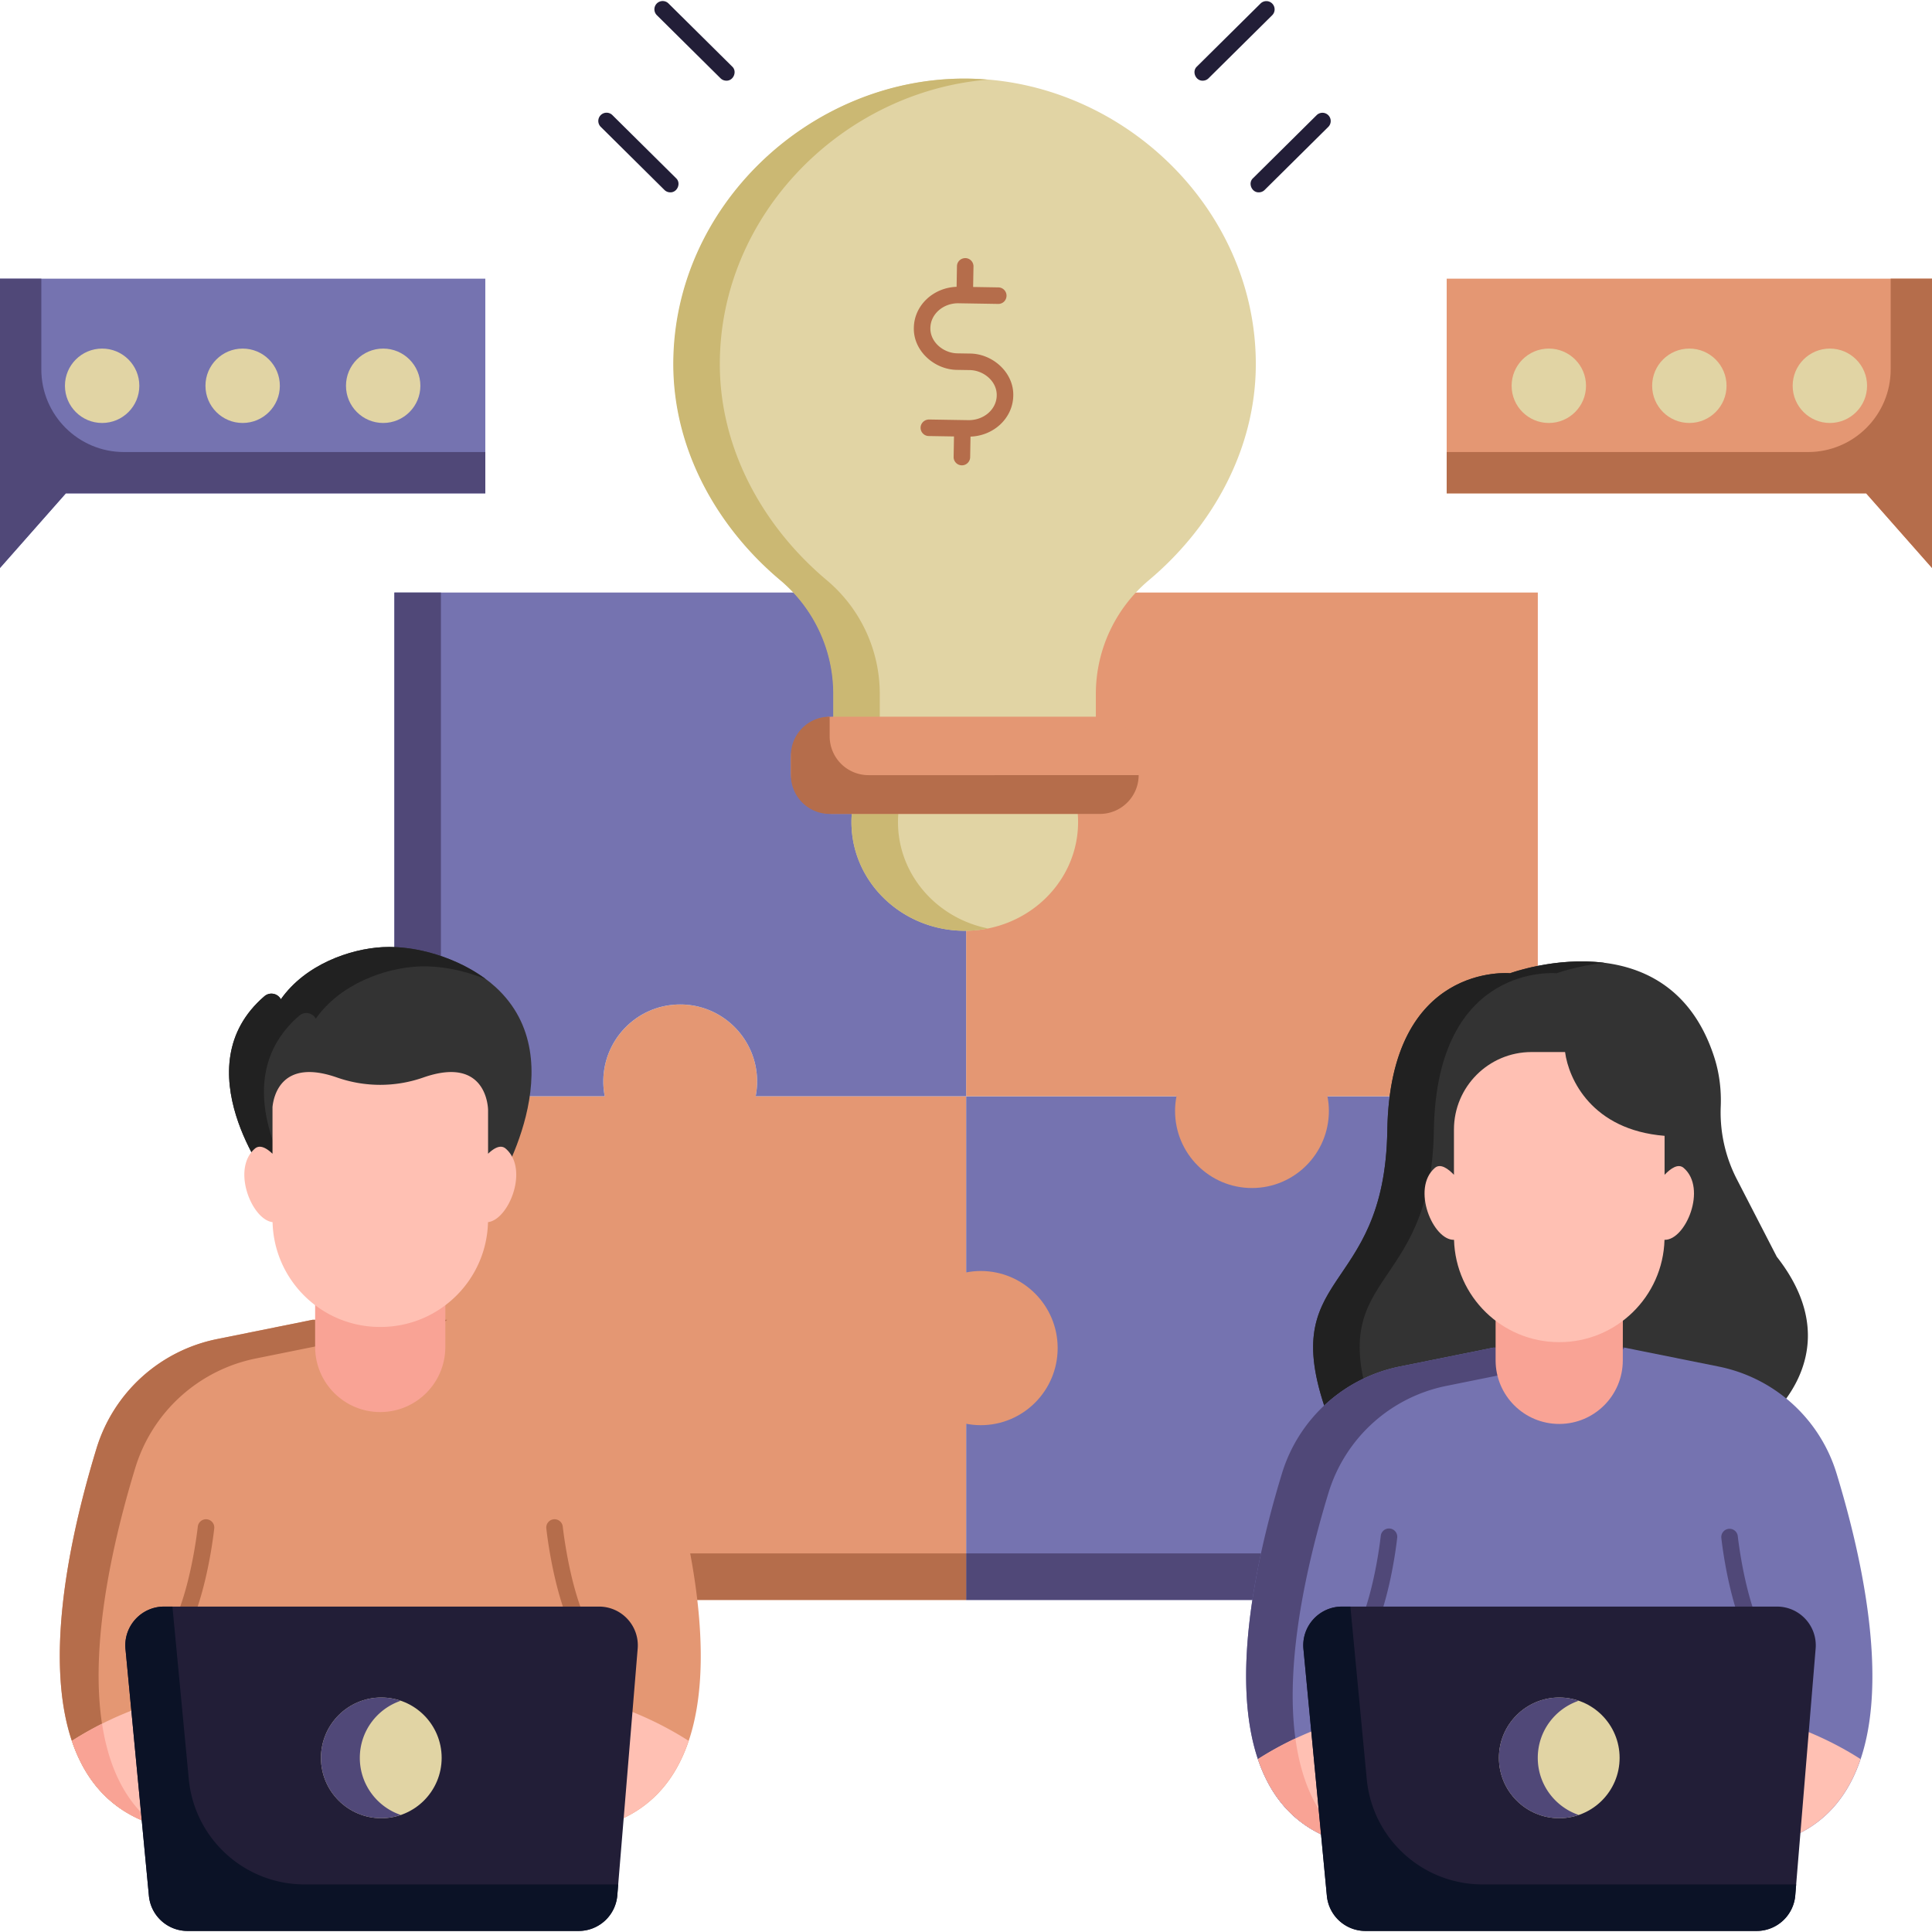 <?xml version="1.0" encoding="UTF-8"?> <svg xmlns="http://www.w3.org/2000/svg" xmlns:xlink="http://www.w3.org/1999/xlink" version="1.1" width="512" height="512" x="0" y="0" viewBox="0 0 468 468" style="enable-background:new 0 0 512 512" xml:space="preserve" class=""><g><path fill="#7573b0" d="M321.546 265.549c.222-1.153.347-2.34.347-3.557 0-10.315-8.342-18.676-18.631-18.676-10.29 0-18.631 8.361-18.631 18.676 0 1.217.125 2.405.347 3.557h-50.95v122.013h138.487V265.549z" opacity="1" data-original="#f0e8f9" class=""></path><path fill="#504878" d="M234.028 376.289h138.487v11.273H234.028z" opacity="1" data-original="#e2d2f7" class=""></path><path fill="#e49773" d="M234.028 265.549V143.537h138.487V265.55h-50.959c.222 1.152.347 2.34.347 3.557 0 10.314-8.342 18.676-18.631 18.676s-18.631-8.361-18.631-18.676c0-1.217.125-2.405.347-3.557zM234.022 265.549h-50.968c.222-1.152.347-2.34.347-3.557 0-10.314-8.342-18.676-18.631-18.676-10.29 0-18.631 8.361-18.631 18.676 0 1.217.125 2.405.347 3.557h-50.95v122.013h138.487v-42.678c1.15.222 2.334.348 3.549.348 10.29 0 18.631-8.361 18.631-18.676 0-10.314-8.341-18.676-18.631-18.676-1.214 0-2.399.125-3.549.348z" opacity="1" data-original="#61ceac" class=""></path><path fill="#b56d4b" d="M106.808 265.55H95.535v122.012h138.487v-11.273H106.808z" opacity="1" data-original="#52c1a1" class=""></path><path fill="#7573b0" d="M234.022 265.549h-50.968c.222-1.152.347-2.34.347-3.557 0-10.314-8.342-18.676-18.631-18.676-10.29 0-18.631 8.361-18.631 18.676 0 1.217.125 2.405.347 3.557h-50.95V143.537h138.487v42.678a18.691 18.691 0 0 1 3.549-.348c10.29 0 18.631 8.362 18.631 18.676s-8.341 18.676-18.631 18.676c-1.214 0-2.399-.125-3.549-.348z" opacity="1" data-original="#f0e8f9" class=""></path><path fill="#504878" d="M95.535 143.537h11.273V265.55H95.535z" opacity="1" data-original="#e2d2f7" class=""></path><path fill="#e1d4a4" d="M304.203 88.194c0-38.193-33.062-69.154-70.5-69.154s-70.5 30.961-70.5 69.154c0 20.923 10.802 39.673 25.906 52.353a35.942 35.942 0 0 1 12.841 27.536v13.216h63.504v-13.215a35.943 35.943 0 0 1 12.842-27.536c15.104-12.68 25.907-31.43 25.907-52.354z" opacity="1" data-original="#ffc31a" class=""></path><path fill="#cbb873" d="M200.273 140.547c-15.104-12.68-25.906-31.43-25.906-52.353 0-36.262 29.807-65.984 64.864-68.899a68.057 68.057 0 0 0-5.637-.255c-37.439 0-70.5 30.961-70.5 69.154 0 20.923 10.802 39.674 25.906 52.353a35.942 35.942 0 0 1 12.841 27.536v13.216h11.273v-13.216a35.947 35.947 0 0 0-12.841-27.536z" opacity="1" data-original="#ffaf00" class=""></path><circle cx="233.407" cy="87.62" r="37.532" fill="#e1d4a4" transform="translate(-.248 .665)" opacity="1" data-original="#ffffff" class=""></circle><path fill="#b56d4b" d="M245.448 95.889c.187-5.634-5.019-10.266-10.6-10.248l-2.815-.046c-3.428.011-6.755-2.699-6.661-6.173.058-3.346 3.124-6.035 6.878-5.957l9.532.156c1.14.025 2.017-.862 2.035-1.969a2.002 2.002 0 0 0-1.969-2.035l-6.121-.101.087-4.958a2.001 2.001 0 0 0-1.967-2.037c-1.133.007-2.017.861-2.037 1.967l-.087 4.99c-5.669.197-10.261 4.51-10.355 9.873-.187 5.634 5.018 10.266 10.599 10.248l2.815.046c3.428-.011 6.756 2.699 6.661 6.173-.059 3.347-3.119 6.008-6.878 5.957l-9.532-.156c-1.086.006-2.016.864-2.034 1.969a2.001 2.001 0 0 0 1.969 2.035l6.121.101-.087 4.958a2.001 2.001 0 0 0 1.967 2.037h.036c1.09 0 1.982-.873 2.002-1.967l.087-4.99c5.667-.197 10.259-4.51 10.354-9.873z" opacity="1" data-original="#ff740d" class=""></path><path fill="#e1d4a4" d="M206.739 194.209a25.448 25.448 0 0 0-.486 4.921c0 14.544 12.289 26.334 27.449 26.334s27.449-11.79 27.449-26.334c0-1.683-.171-3.326-.486-4.921z" opacity="1" data-original="#ffc31a" class=""></path><path fill="#cbb873" d="M217.526 199.131c0-1.683.171-3.327.486-4.922h-11.273a25.45 25.45 0 0 0-.486 4.922c0 14.544 12.289 26.334 27.449 26.334 1.932 0 3.817-.194 5.637-.558-12.456-2.495-21.813-13.086-21.813-25.776z" opacity="1" data-original="#ffaf00" class=""></path><path fill="#e49773" d="M265.809 173.609h-64.214c-5.531 0-10.014 4.484-10.014 10.014v3.525c0 5.531 4.484 10.014 10.014 10.014h64.214c5.531 0 10.014-4.484 10.014-10.014v-3.525c0-5.53-4.483-10.014-10.014-10.014z" opacity="1" data-original="#ff8f33" class=""></path><path fill="#b56d4b" d="M210.383 187.768a9.408 9.408 0 0 1-9.408-9.408v-4.738l.001-.013c-5.19.007-9.395 4.216-9.395 9.407v4.738a9.409 9.409 0 0 0 9.408 9.408h65.427c5.192 0 9.4-4.205 9.407-9.395l-.013.001z" opacity="1" data-original="#ff740d" class=""></path><path fill="#221e37" d="M175.949 19.543a1.999 1.999 0 0 1-1.409-.58L159.112 3.678a2.001 2.001 0 1 1 2.819-2.845l15.428 15.285c1.285 1.187.307 3.486-1.41 3.425zM162.36 46.592a1.999 1.999 0 0 1-1.409-.58l-15.428-15.285a2.001 2.001 0 1 1 2.819-2.845l15.428 15.285c1.285 1.188.307 3.487-1.41 3.425zM291.346 19.543c-1.717.061-2.695-2.238-1.409-3.425L305.365.833a2.002 2.002 0 0 1 2.817 2.845l-15.428 15.285c-.389.386-.899.58-1.408.58zM304.935 46.592c-1.717.061-2.695-2.238-1.409-3.425l15.428-15.285a2.002 2.002 0 0 1 2.817 2.845l-15.428 15.285c-.389.387-.898.58-1.408.58z" opacity="1" data-original="#131c46" class=""></path><path fill="#e49773" d="M149.959 440.909c29.377-12.599 19.749-61.069 10.908-90.027a38.478 38.478 0 0 0-29.21-26.495l-23.316-4.691-16.297.212-16.297-.212-23.186 4.681a38.48 38.48 0 0 0-29.185 26.49c-8.843 28.956-18.479 77.441 10.903 90.042" opacity="1" data-original="#865acc" class=""></path><path fill="#b56d4b" d="m92.044 319.908-16.297-.211-23.186 4.681a38.478 38.478 0 0 0-29.185 26.49c-8.843 28.956-18.479 77.441 10.903 90.042h1.841c-19.94-17.234-11.325-59.229-3.349-85.345a38.48 38.48 0 0 1 29.185-26.49l23.186-4.681 16.297.211 6.903-4.909z" opacity="1" data-original="#6a42ba" class=""></path><path fill="#f9a395" d="M76.337 304.035v22.248c0 8.746 7.119 15.822 15.865 15.768 8.663-.053 15.661-7.085 15.671-15.748l.027-22.267" opacity="1" data-original="#f9a395" class=""></path><path fill="#ffc0b3" d="M44.581 410.724c-6.579 1.083-17.108 4.538-27.152 10.971 2.89 8.594 8.168 15.48 16.875 19.214l18.919-1.993c-3.079-9.541-7.128-22.122-7.241-22.455a33.975 33.975 0 0 1-1.401-5.737z" opacity="1" data-original="#ffc0b3" class=""></path><path fill="#f9a395" d="m34.303 440.909 1.634-.172c-6.38-5.616-9.786-13.801-11.213-23.184a80.28 80.28 0 0 0-7.295 4.142c2.89 8.594 8.168 15.481 16.874 19.214z" opacity="1" data-original="#f9a395" class=""></path><path fill="#ffc0b3" d="M139.657 410.724c6.579 1.083 17.108 4.538 27.152 10.971-2.89 8.594-8.168 15.48-16.875 19.214l-18.919-1.993c3.079-9.541 7.128-22.122 7.241-22.455a34.168 34.168 0 0 0 1.401-5.737z" opacity="1" data-original="#ffc0b3" class=""></path><path fill="#b56d4b" d="M143.319 400.715a1.999 1.999 0 0 1-1.545-.727c-7.147-8.654-9.343-28.904-9.434-29.762a2.004 2.004 0 0 1 1.782-2.201 2.008 2.008 0 0 1 2.201 1.782c.021.198 2.161 19.906 8.538 27.63 1.098 1.241.087 3.33-1.542 3.278zM40.918 400.715c-1.629.052-2.639-2.037-1.543-3.277 6.378-7.724 8.518-27.432 8.538-27.63a2.011 2.011 0 0 1 2.201-1.782 2.002 2.002 0 0 1 1.782 2.201c-.09.857-2.287 21.107-9.434 29.762a2 2 0 0 1-1.544.726z" opacity="1" data-original="#6a42ba" class=""></path><path fill="#221e37" d="M145.108 389.174H39.752c-5.539 0-9.876 4.768-9.352 10.282l5.672 59.784a9.395 9.395 0 0 0 9.352 8.507h94.747a9.395 9.395 0 0 0 9.363-8.621l4.936-59.784c.452-5.476-3.869-10.168-9.362-10.168z" opacity="1" data-original="#131c46" class=""></path><path fill="#0b1226" d="m45.731 430.952-3.964-41.778h-2.015c-5.539 0-9.876 4.768-9.353 10.282l5.672 59.784a9.395 9.395 0 0 0 9.353 8.507h94.747a9.395 9.395 0 0 0 9.363-8.622l.219-2.652H73.789c-14.534 0-26.685-11.052-28.058-25.521z" opacity="1" data-original="#0b1226" class=""></path><circle cx="92.367" cy="425.817" r="14.618" fill="#e1d4a4" opacity="1" data-original="#ffffff" class=""></circle><path fill="#504878" d="M87.161 425.817c0-6.424 4.15-11.868 9.912-13.829a14.57 14.57 0 0 0-4.706-.789c-8.073 0-14.618 6.545-14.618 14.618s6.545 14.618 14.618 14.618c1.649 0 3.228-.285 4.706-.789-5.761-1.961-9.912-7.405-9.912-13.829z" opacity="1" data-original="#e2d2f7" class=""></path><path fill="#333333" d="M119.958 288.203s19.787-31.211.018-49.157c-6.834-6.204-18.047-10.113-27.286-9.616-7.852.422-18.682 4.146-24.655 12.631-.778-1.462-2.723-1.823-3.982-.741-19.956 17.153 1.184 44.81 1.184 44.81" opacity="1" data-original="#333333" class=""></path><path fill="#212121" d="M72.508 246.017c1.259-1.082 3.203-.721 3.982.741 5.973-8.485 16.803-12.209 24.655-12.631 5.265-.283 11.169.868 16.541 3.056-6.877-5.105-16.723-8.199-24.996-7.754-7.852.422-18.682 4.146-24.655 12.631-.778-1.462-2.723-1.823-3.982-.741-19.956 17.153 1.184 44.809 1.184 44.809l5.524.21c-5.005-8.533-13.28-27.404 1.747-40.321z" opacity="1" data-original="#212121" class=""></path><path fill="#ffc0b3" d="M122.498 278.238c-1.239-1.072-2.88-.089-4.27 1.241V268.9c0-.083-.049-13.371-15.698-7.885a31.625 31.625 0 0 1-20.872 0c-13.427-4.707-15.368 4.403-15.649 7.14v11.325c-1.39-1.33-3.031-2.312-4.27-1.241-5.704 4.932-.769 17.205 4.287 17.81.347 14.079 11.86 25.387 26.022 25.387h.14c14.162 0 25.676-11.309 26.022-25.387 5.057-.606 9.993-12.878 4.288-17.811z" opacity="1" data-original="#ffc0b3" class=""></path><path fill="#333333" d="m430.4 304.425-9.68-18.783a35.315 35.315 0 0 1-3.895-17.603c.164-4.073-.339-8.16-1.6-12.036-11.173-34.357-49.43-20.247-49.43-20.247s-29.094-2.781-29.736 38.079-27.81 33.372-14.119 69.953 103.54 2.353 103.54 2.353 24.387-16.901 4.92-41.716z" opacity="1" data-original="#333333" class=""></path><path fill="#212121" d="M333.213 343.787c-13.691-36.581 13.477-29.094 14.119-69.953.642-40.86 29.736-38.079 29.736-38.079s4.825-1.778 11.546-2.534c-11.885-1.496-22.82 2.534-22.82 2.534s-29.094-2.782-29.736 38.079c-.642 40.859-27.81 33.372-14.119 69.953 5.335 14.255 22.237 17.756 40.879 16.721-13.872-.881-25.375-5.419-29.605-16.721z" opacity="1" data-original="#212121" class=""></path><path fill="#7573b0" d="M434.224 444.885c28.703-12.31 19.297-59.669 10.658-87.963a37.595 37.595 0 0 0-28.54-25.888l-22.782-4.584-15.923.207-15.923-.207-22.654 4.574a37.596 37.596 0 0 0-28.516 25.883c-8.64 28.292-18.055 75.666 10.653 87.978" opacity="1" data-original="#f955af" class=""></path><path fill="#504878" d="m377.636 326.657-15.924-.207-22.654 4.573a37.596 37.596 0 0 0-28.516 25.883c-8.64 28.292-18.055 75.666 10.653 87.978h3.771c-19.325-16.905-10.927-57.818-3.151-83.281a37.6 37.6 0 0 1 28.516-25.883l22.654-4.573 15.924.207 4.65-4.904z" opacity="1" data-original="#ef009f" class=""></path><path fill="#ffc0b3" d="M331.261 415.392c-6.428 1.058-16.716 4.434-26.53 10.72 2.824 8.397 7.981 15.125 16.488 18.774l18.485-1.947c-3.009-9.322-6.965-21.615-7.075-21.941a33.454 33.454 0 0 1-1.368-5.606z" opacity="1" data-original="#ffc0b3" class=""></path><path fill="#f9a395" d="m321.219 444.885 3.375-.355c-6.26-5.689-9.521-13.962-10.795-23.409a79.26 79.26 0 0 0-9.068 4.991c2.824 8.396 7.981 15.124 16.488 18.773z" opacity="1" data-original="#f9a395" class=""></path><path fill="#ffc0b3" d="M424.158 415.392c6.428 1.058 16.716 4.434 26.53 10.72-2.824 8.397-7.981 15.125-16.488 18.774l-18.485-1.947c3.009-9.322 6.965-21.615 7.075-21.941a33.454 33.454 0 0 0 1.368-5.606z" opacity="1" data-original="#ffc0b3" class=""></path><path fill="#504878" d="M427.736 402.297a1.999 1.999 0 0 1-1.545-.727c-6.99-8.466-9.14-28.265-9.228-29.104a2.004 2.004 0 0 1 3.983-.419c.021.194 2.111 19.437 8.333 26.972 1.096 1.241.086 3.33-1.543 3.278zM327.682 402.297c-1.629.052-2.639-2.037-1.543-3.277 6.231-7.546 8.312-26.779 8.333-26.972a2.002 2.002 0 1 1 3.983.419c-.088.839-2.237 20.637-9.228 29.104a2.004 2.004 0 0 1-1.545.726z" opacity="1" data-original="#ef009f" class=""></path><path fill="#f9a395" d="M362.289 307.787v21.738c0 8.546 6.956 15.459 15.501 15.406 8.465-.052 15.302-6.923 15.312-15.388l.027-21.757h-30.84z" opacity="1" data-original="#f9a395" class=""></path><path fill="#ffc0b3" d="M407.852 282.914c-1.35-1.167-3.191.154-4.631 1.665v-9.44c-17.642-1.429-23.245-13.764-24.106-20.298h-8.123c-10.379 0-18.793 8.414-18.793 18.793v10.944c-1.441-1.511-3.282-2.832-4.631-1.665-5.747 4.969-.441 17.558 4.65 17.418.383 13.754 11.646 24.789 25.492 24.789 13.847 0 25.109-11.034 25.492-24.789 5.091.142 10.397-12.448 4.65-17.417z" opacity="1" data-original="#ffc0b3" class=""></path><path fill="#221e37" d="M430.45 389.174H325.095c-5.539 0-9.876 4.768-9.352 10.282l5.672 59.784a9.395 9.395 0 0 0 9.352 8.507h94.747a9.395 9.395 0 0 0 9.363-8.621l4.936-59.784c.452-5.476-3.869-10.168-9.363-10.168z" opacity="1" data-original="#131c46" class=""></path><path fill="#0b1226" d="m331.074 430.952-3.964-41.778h-2.015c-5.539 0-9.876 4.768-9.352 10.282l5.672 59.784a9.395 9.395 0 0 0 9.353 8.507h94.747a9.395 9.395 0 0 0 9.363-8.622l.219-2.651h-75.965c-14.535-.001-26.685-11.053-28.058-25.522z" opacity="1" data-original="#0b1226" class=""></path><circle cx="377.71" cy="425.817" r="14.618" fill="#e1d4a4" opacity="1" data-original="#ffffff" class=""></circle><path fill="#504878" d="M372.504 425.817c0-6.424 4.15-11.868 9.912-13.829a14.57 14.57 0 0 0-4.706-.789c-8.073 0-14.618 6.545-14.618 14.618s6.545 14.618 14.618 14.618c1.649 0 3.228-.285 4.706-.789-5.761-1.961-9.912-7.405-9.912-13.829z" opacity="1" data-original="#e2d2f7" class=""></path><path fill="#7573b0" d="m0 137.583 15.945-18.071H117.56V67.505H0z" opacity="1" data-original="#f955af" class=""></path><path fill="#504878" d="M10.011 89.478V67.505H0v70.078l15.945-18.071H117.56v-10.011H30.033c-11.058 0-20.022-8.964-20.022-20.023z" opacity="1" data-original="#ef009f" class=""></path><circle cx="58.78" cy="93.449" r="9.01" fill="#e1d4a4" opacity="1" data-original="#ffffff" class=""></circle><circle cx="92.82" cy="93.449" r="9.01" fill="#e1d4a4" opacity="1" data-original="#ffffff" class=""></circle><circle cx="24.741" cy="93.449" r="9.01" fill="#e1d4a4" opacity="1" data-original="#ffffff" class=""></circle><path fill="#e49773" d="m468 137.583-15.945-18.071H350.44V67.505H468z" opacity="1" data-original="#865acc" class=""></path><path fill="#b56d4b" d="M457.989 89.478V67.505H468v70.078l-15.945-18.071H350.44v-10.011h87.527c11.058 0 20.022-8.964 20.022-20.023z" opacity="1" data-original="#6a42ba" class=""></path><circle cx="409.22" cy="93.449" r="9.01" fill="#e1d4a4" opacity="1" data-original="#ffffff" class=""></circle><circle cx="375.18" cy="93.449" r="9.01" fill="#e1d4a4" opacity="1" data-original="#ffffff" class=""></circle><circle cx="443.259" cy="93.449" r="9.01" fill="#e1d4a4" opacity="1" data-original="#ffffff" class=""></circle></g></svg> 